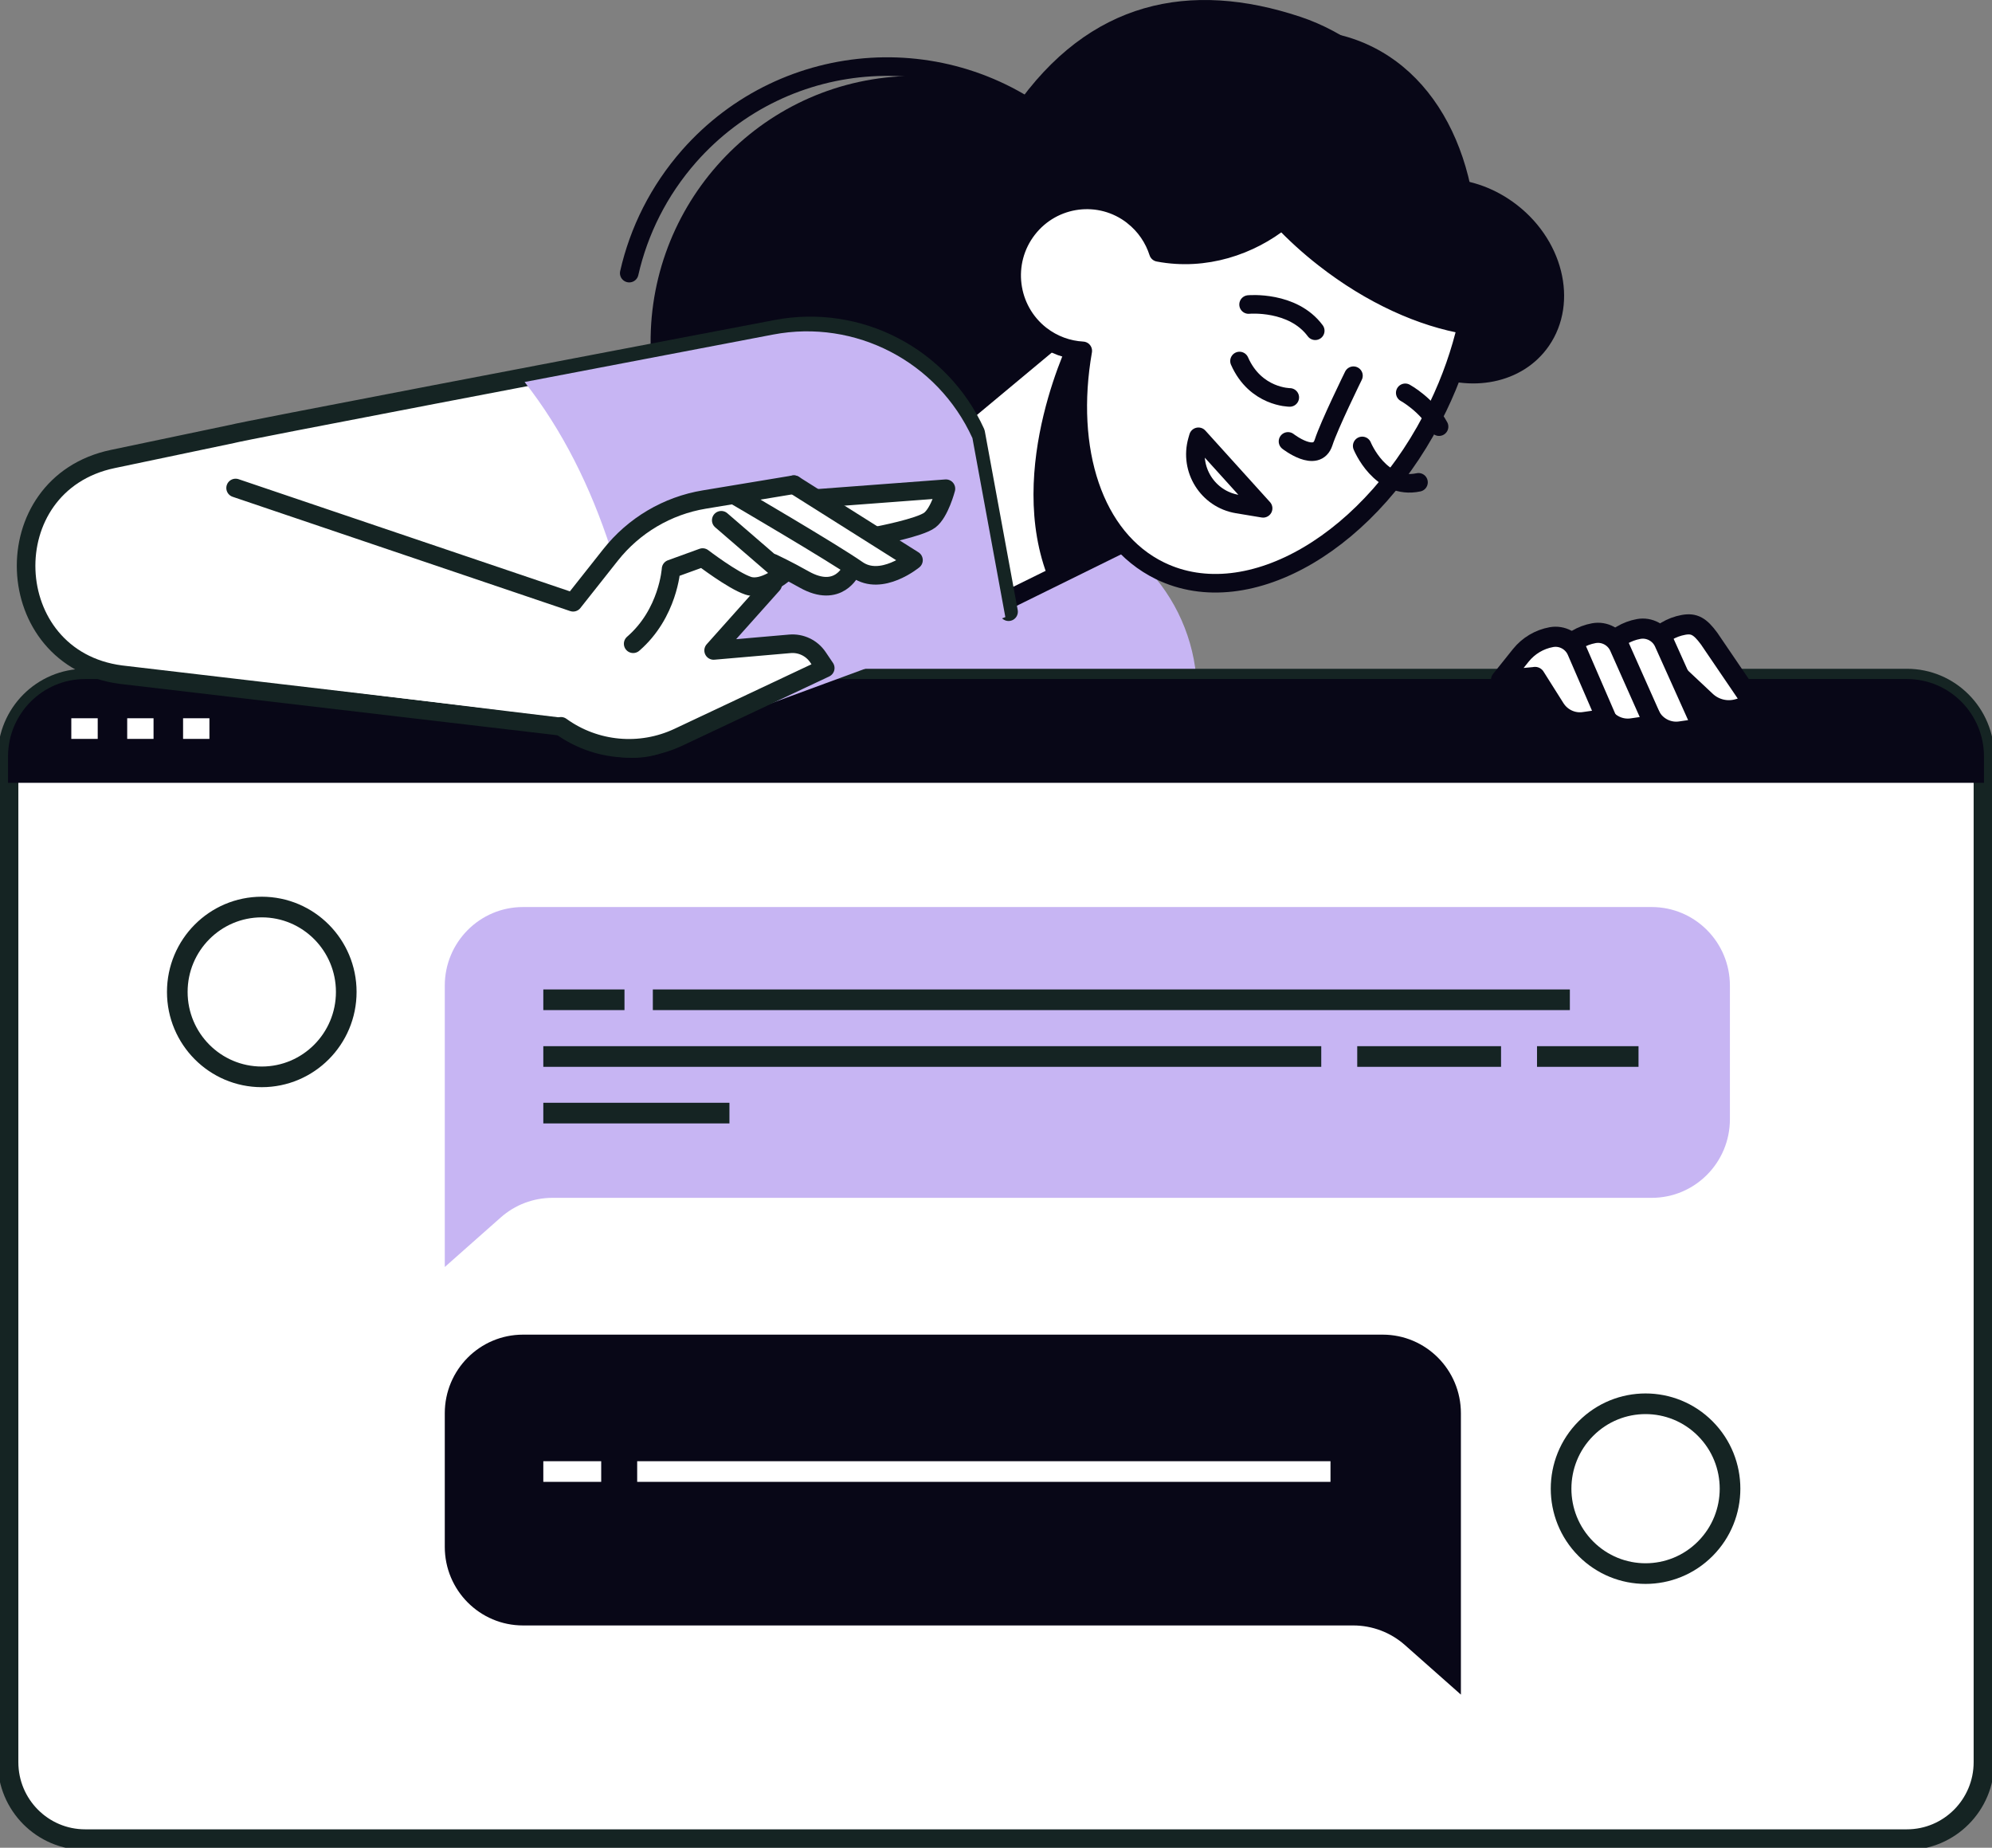 <svg width="193" height="179" viewBox="0 0 193 179" fill="none" xmlns="http://www.w3.org/2000/svg">
<rect x="0" y="0" width="193" height="179" fill="#808080" stroke="none"/>
<g clip-path="url(#clip0_148_1488)">
<path d="M90.205 58.819C104.333 57.963 115.096 45.759 114.244 31.56C113.392 17.361 101.249 6.545 87.121 7.401C72.993 8.257 62.23 20.461 63.082 34.66C63.934 48.858 76.077 59.675 90.205 58.819Z" fill="#080717"/>
<path d="M53.278 103.406C58.467 108.434 65.975 110.193 72.845 107.996L81.029 105.376L115.293 72.005C117.798 63.271 113.215 54.06 104.766 50.831L76.564 40.041L49.73 65.57L46.906 68.174" fill="#C7B5F3"/>
<path d="M60.965 26.459C61.89 22.386 63.82 18.476 66.769 15.122C76.159 4.48 92.349 3.495 102.938 12.933C113.527 22.37 114.507 38.642 105.116 49.283C95.726 59.925 79.536 60.91 68.947 51.472" stroke="#080717" stroke-width="1.8" stroke-linecap="round" stroke-linejoin="round"/>
<path d="M125.982 1.626C134.821 4.559 140.982 13.793 139.893 17.311C142.126 17.335 144.483 18.062 146.561 19.547C151.431 23.019 152.995 29.274 150.07 33.512C147.533 37.187 142.445 38.141 137.972 36.069C136.781 39.111 135.179 42.152 133.163 45.069C125.119 56.703 105.809 44.318 102.3 41.816C92.808 35.045 91.003 21.033 98.27 10.524C105.536 0.016 115.316 -1.916 125.982 1.626Z" fill="#080717"/>
<path d="M96.768 58.541L109.287 52.372L104.136 31.127L92.575 40.76L96.768 58.541Z" fill="white" stroke="#080717" stroke-width="1.8" stroke-linecap="round" stroke-linejoin="round"/>
<path d="M101.647 56.203C97.228 45.334 103.887 32.347 103.887 32.347L104.447 32.425L109.279 52.372C109.279 52.372 102.043 56 101.647 56.203Z" fill="#080717"/>
<path d="M125.749 6.904C127.64 8.945 128.737 11.22 128.729 13.511C128.713 19.97 118.638 27.843 108.929 23.402C108.322 23.129 107.855 22.534 107.209 22.417C111.403 13.66 118.576 7.96 125.741 6.904H125.749Z" fill="#080717"/>
<path d="M142.391 31.526C137.987 30.861 132.954 28.649 128.309 25.021C120.498 18.914 116.273 10.751 117.487 5.09C122.731 2.526 128.293 2.158 133.094 4.598C141.294 8.765 144.771 19.845 142.399 31.534L142.391 31.526Z" fill="#080717"/>
<path d="M99.546 22.19C97.072 25.38 97.647 29.986 100.822 32.464C103.996 34.951 108.579 34.372 111.045 31.182C113.519 27.992 112.943 23.387 109.769 20.908C106.595 18.422 102.012 19 99.546 22.19Z" fill="white"/>
<path d="M109.769 20.908C110.975 21.846 111.799 23.097 112.235 24.45C116.771 25.31 121.136 23.793 124.232 21.315C125.453 22.605 126.815 23.848 128.309 25.013C132.86 28.571 137.785 30.768 142.126 31.479C141.519 34.114 140.593 36.788 139.318 39.431C133.07 52.395 121.011 59.495 112.391 55.296C105.933 52.153 103.234 43.552 104.906 33.989C103.475 33.911 102.051 33.41 100.83 32.464C97.655 29.978 97.08 25.38 99.554 22.19C102.028 19 106.602 18.422 109.777 20.908H109.769Z" fill="white" stroke="#080717" stroke-width="1.8" stroke-linecap="round" stroke-linejoin="round"/>
<path d="M136.151 38.055C136.151 38.055 138.275 39.212 139.427 41.331" stroke="#080717" stroke-width="1.8" stroke-linecap="round" stroke-linejoin="round"/>
<path d="M120.972 29.501C120.972 29.501 125.251 29.102 127.43 32.042" stroke="#080717" stroke-width="1.8" stroke-linecap="round" stroke-linejoin="round"/>
<path d="M131.133 36.397C131.133 36.397 128.776 41.19 128.239 42.864C127.57 44.936 124.792 42.762 124.792 42.762" stroke="#080717" stroke-width="1.8" stroke-linecap="round" stroke-linejoin="round"/>
<path d="M116.117 42.316L122.38 49.244L119.883 48.83C117.02 48.353 115.207 45.475 116.008 42.668L116.11 42.316H116.117Z" stroke="#080717" stroke-width="1.8" stroke-linecap="round" stroke-linejoin="round"/>
<path d="M124.963 38.501C124.963 38.501 121.649 38.501 120.093 34.974" stroke="#080717" stroke-width="1.8" stroke-linecap="round" stroke-linejoin="round"/>
<path d="M131.981 43.2C131.981 43.2 133.731 47.508 137.435 46.726" stroke="#080717" stroke-width="1.8" stroke-linecap="round" stroke-linejoin="round"/>
<path d="M184.753 65.789H8.247C4.122 65.789 0.778 69.15 0.778 73.295V170.712C0.778 174.857 4.122 178.218 8.247 178.218H184.753C188.878 178.218 192.222 174.857 192.222 170.712V73.295C192.222 69.15 188.878 65.789 184.753 65.789Z" fill="white" stroke="#152423" stroke-width="2"/>
<path d="M192.222 75.836V73.287C192.222 69.143 188.877 65.781 184.753 65.781H8.247C4.123 65.781 0.778 69.143 0.778 73.287V75.836H192.222Z" fill="#080717"/>
<path d="M43.094 122.742V95.485C43.094 91.279 46.486 87.87 50.672 87.87H160.028C164.214 87.87 167.606 91.279 167.606 95.485V108.426C167.606 112.632 164.214 116.042 160.028 116.042H53.527C51.683 116.042 49.901 116.714 48.517 117.942L43.094 122.742Z" fill="#C7B5F3"/>
<path d="M141.543 164.167V136.91C141.543 132.704 138.151 129.295 133.965 129.295H50.672C46.486 129.295 43.094 132.704 43.094 136.91V149.851C43.094 154.058 46.486 157.467 50.672 157.467H131.11C132.953 157.467 134.735 158.139 136.12 159.367L141.543 164.167Z" fill="#080717"/>
<path d="M6.909 70.582H9.468" stroke="white" stroke-width="2"/>
<path d="M12.324 70.582H14.876" stroke="white" stroke-width="2"/>
<path d="M17.738 70.582H20.29" stroke="white" stroke-width="2"/>
<path d="M52.64 96.854H60.505" stroke="#152423" stroke-width="2"/>
<path d="M63.252 96.854H152.1" stroke="#152423" stroke-width="2"/>
<path d="M52.64 102.35H128.013" stroke="#152423" stroke-width="2"/>
<path d="M131.499 102.35H145.433" stroke="#152423" stroke-width="2"/>
<path d="M52.64 142.556H58.249" stroke="white" stroke-width="2"/>
<path d="M61.735 142.556H128.908" stroke="white" stroke-width="2"/>
<path d="M148.918 102.35H158.752" stroke="#152423" stroke-width="2"/>
<path d="M52.64 107.832H70.674" stroke="#152423" stroke-width="2"/>
<path d="M25.363 104.321C29.883 104.321 33.548 100.638 33.548 96.095C33.548 91.552 29.883 87.87 25.363 87.87C20.843 87.87 17.178 91.552 17.178 96.095C17.178 100.638 20.843 104.321 25.363 104.321Z" stroke="#152423" stroke-width="2"/>
<path d="M165.221 150.034C168.418 146.822 168.418 141.614 165.221 138.401C162.025 135.189 156.843 135.189 153.647 138.401C150.45 141.614 150.45 146.822 153.647 150.034C156.843 153.246 162.025 153.246 165.221 150.034Z" stroke="#152423" stroke-width="2"/>
<path d="M161.522 64.397L158.223 64.702L160.145 62.302C160.891 61.371 161.942 60.746 163.109 60.535C164.144 60.347 164.719 60.675 165.598 61.872L169.932 68.244L168.391 68.682C167.294 68.995 166.112 68.705 165.279 67.924L161.522 64.397Z" fill="white" stroke="#080717" stroke-width="1.95" stroke-linecap="round" stroke-linejoin="round"/>
<path d="M157.181 64.796L153.882 65.101L155.804 62.7C156.55 61.77 157.601 61.145 158.768 60.933C159.802 60.746 160.837 61.301 161.257 62.27L164.976 70.543L162.813 70.856C161.693 71.02 160.588 70.504 159.981 69.542L157.181 64.788V64.796Z" fill="white" stroke="#080717" stroke-width="1.95" stroke-linecap="round" stroke-linejoin="round"/>
<path d="M152.839 65.203L149.541 65.507L151.462 63.107C152.209 62.177 153.259 61.551 154.426 61.34C155.461 61.152 156.496 61.708 156.916 62.677L160.285 70.246L158.122 70.558C157.002 70.723 155.897 70.207 155.29 69.245L152.839 65.187V65.203Z" fill="white" stroke="#080717" stroke-width="1.95" stroke-linecap="round" stroke-linejoin="round"/>
<path d="M148.724 65.586L145.425 65.891L147.346 63.49C148.093 62.56 149.144 61.934 150.311 61.723C151.345 61.535 152.38 62.091 152.8 63.06L155.648 69.636L153.485 69.949C152.365 70.113 151.26 69.597 150.653 68.635L148.724 65.578V65.586Z" fill="white" stroke="#080717" stroke-width="1.95" stroke-linecap="round" stroke-linejoin="round"/>
<path d="M97.718 59.26L94.528 41.918C91.151 34.505 83.184 30.369 75.218 31.886C56.11 35.529 23.48 41.753 22.554 42.027L10.923 44.467C-0.716 46.906 -0.07 63.826 11.725 65.359L54.351 70.363C54.974 70.77 60.008 73.6 63.89 72.06" fill="white"/>
<path d="M97.718 59.26L94.528 41.918C91.151 34.505 83.184 30.369 75.218 31.886C56.11 35.529 23.48 41.753 22.554 42.027L10.923 44.467C-0.716 46.906 -0.07 63.826 11.725 65.359L54.351 70.363C54.974 70.77 60.008 73.6 63.89 72.06" stroke="#152423" stroke-width="1.8" stroke-linecap="round" stroke-linejoin="round"/>
<path d="M62.972 72.459L97.406 59.784L94.216 42.441C90.84 35.029 82.873 30.893 74.906 32.41C67.943 33.739 59.191 35.404 50.827 37.007C58.195 46.398 61.649 58.861 62.98 72.466L62.972 72.459Z" fill="#C7B5F3"/>
<path d="M92.038 47.023C91.937 46.898 91.781 46.828 91.61 46.844L79.248 47.774C79.248 47.774 79.209 47.79 79.193 47.79L77.186 46.523C77.186 46.523 77.147 46.507 77.124 46.499C77.085 46.484 77.053 46.468 77.015 46.46C76.976 46.46 76.945 46.46 76.906 46.46C76.882 46.46 76.859 46.46 76.828 46.46L68.145 47.899C64.427 48.517 61.081 50.495 58.739 53.458L55.347 57.759L22.982 46.804C22.834 46.758 22.671 46.773 22.546 46.859C22.414 46.945 22.336 47.086 22.321 47.242L20.212 65.148C20.189 65.421 54.546 69.542 54.546 69.542C56.561 70.957 58.553 73.006 60.941 73.006C62.645 73.006 64.356 72.638 65.951 71.888L80.173 65.187C80.306 65.124 80.407 65.007 80.446 64.859C80.485 64.718 80.461 64.561 80.376 64.436L79.668 63.389C78.96 62.349 77.738 61.762 76.486 61.872L70.378 62.403L75.256 56.953C75.35 56.852 75.389 56.719 75.381 56.594C75.871 56.297 76.198 56.023 76.237 55.992C76.275 55.953 76.307 55.906 76.338 55.859C76.75 56.078 77.209 56.32 77.684 56.586C78.532 57.063 79.325 57.305 80.064 57.305C80.407 57.305 80.741 57.251 81.06 57.149C82.095 56.805 82.64 56 82.842 55.64C83.495 56.078 84.188 56.25 84.857 56.25C86.888 56.25 88.747 54.741 88.848 54.655C88.973 54.553 89.043 54.397 89.035 54.233C89.027 54.068 88.934 53.92 88.801 53.834L86.195 52.192C87.525 51.895 89.681 51.355 90.412 50.8C91.486 49.979 92.092 47.735 92.155 47.485C92.194 47.328 92.155 47.156 92.053 47.031L92.038 47.023Z" fill="white"/>
<path d="M79.287 48.274L91.649 47.344C91.649 47.344 91.05 49.651 90.085 50.386C89.121 51.12 85.013 51.902 85.013 51.902" stroke="#152423" stroke-width="1.8" stroke-linecap="round" stroke-linejoin="round"/>
<path d="M71.413 48.11C71.413 48.11 80.71 53.544 83.052 55.186C85.394 56.828 88.506 54.264 88.506 54.264L76.914 46.953" stroke="#152423" stroke-width="1.8" stroke-linecap="round" stroke-linejoin="round"/>
<path d="M74.867 54.553C74.867 54.553 76.299 55.225 77.917 56.14C81.239 58.009 82.453 55.257 82.453 55.257" stroke="#152423" stroke-width="1.8" stroke-linecap="round" stroke-linejoin="round"/>
<path d="M69.88 50.401L75.894 55.593C75.894 55.593 73.973 57.235 72.487 56.742C71.001 56.25 68.076 54.014 68.076 54.014L65.018 55.124C65.018 55.124 64.753 59.424 61.346 62.364" stroke="#152423" stroke-width="1.8" stroke-linecap="round" stroke-linejoin="round"/>
<path d="M74.867 56.602L69.141 63.013L76.525 62.372C77.598 62.278 78.641 62.771 79.248 63.67L79.956 64.718L65.734 71.419C62.03 73.162 57.673 72.763 54.351 70.363" stroke="#152423" stroke-width="1.8" stroke-linecap="round" stroke-linejoin="round"/>
<path d="M76.921 46.953L68.239 48.392C64.652 48.986 61.408 50.902 59.144 53.771L55.526 58.345L22.827 47.274" stroke="#152423" stroke-width="1.8" stroke-linecap="round" stroke-linejoin="round"/>
</g>
<defs>
<clipPath id="clip0_148_1488">
<rect width="193" height="179" fill="white"/>
</clipPath>
</defs>
</svg>
